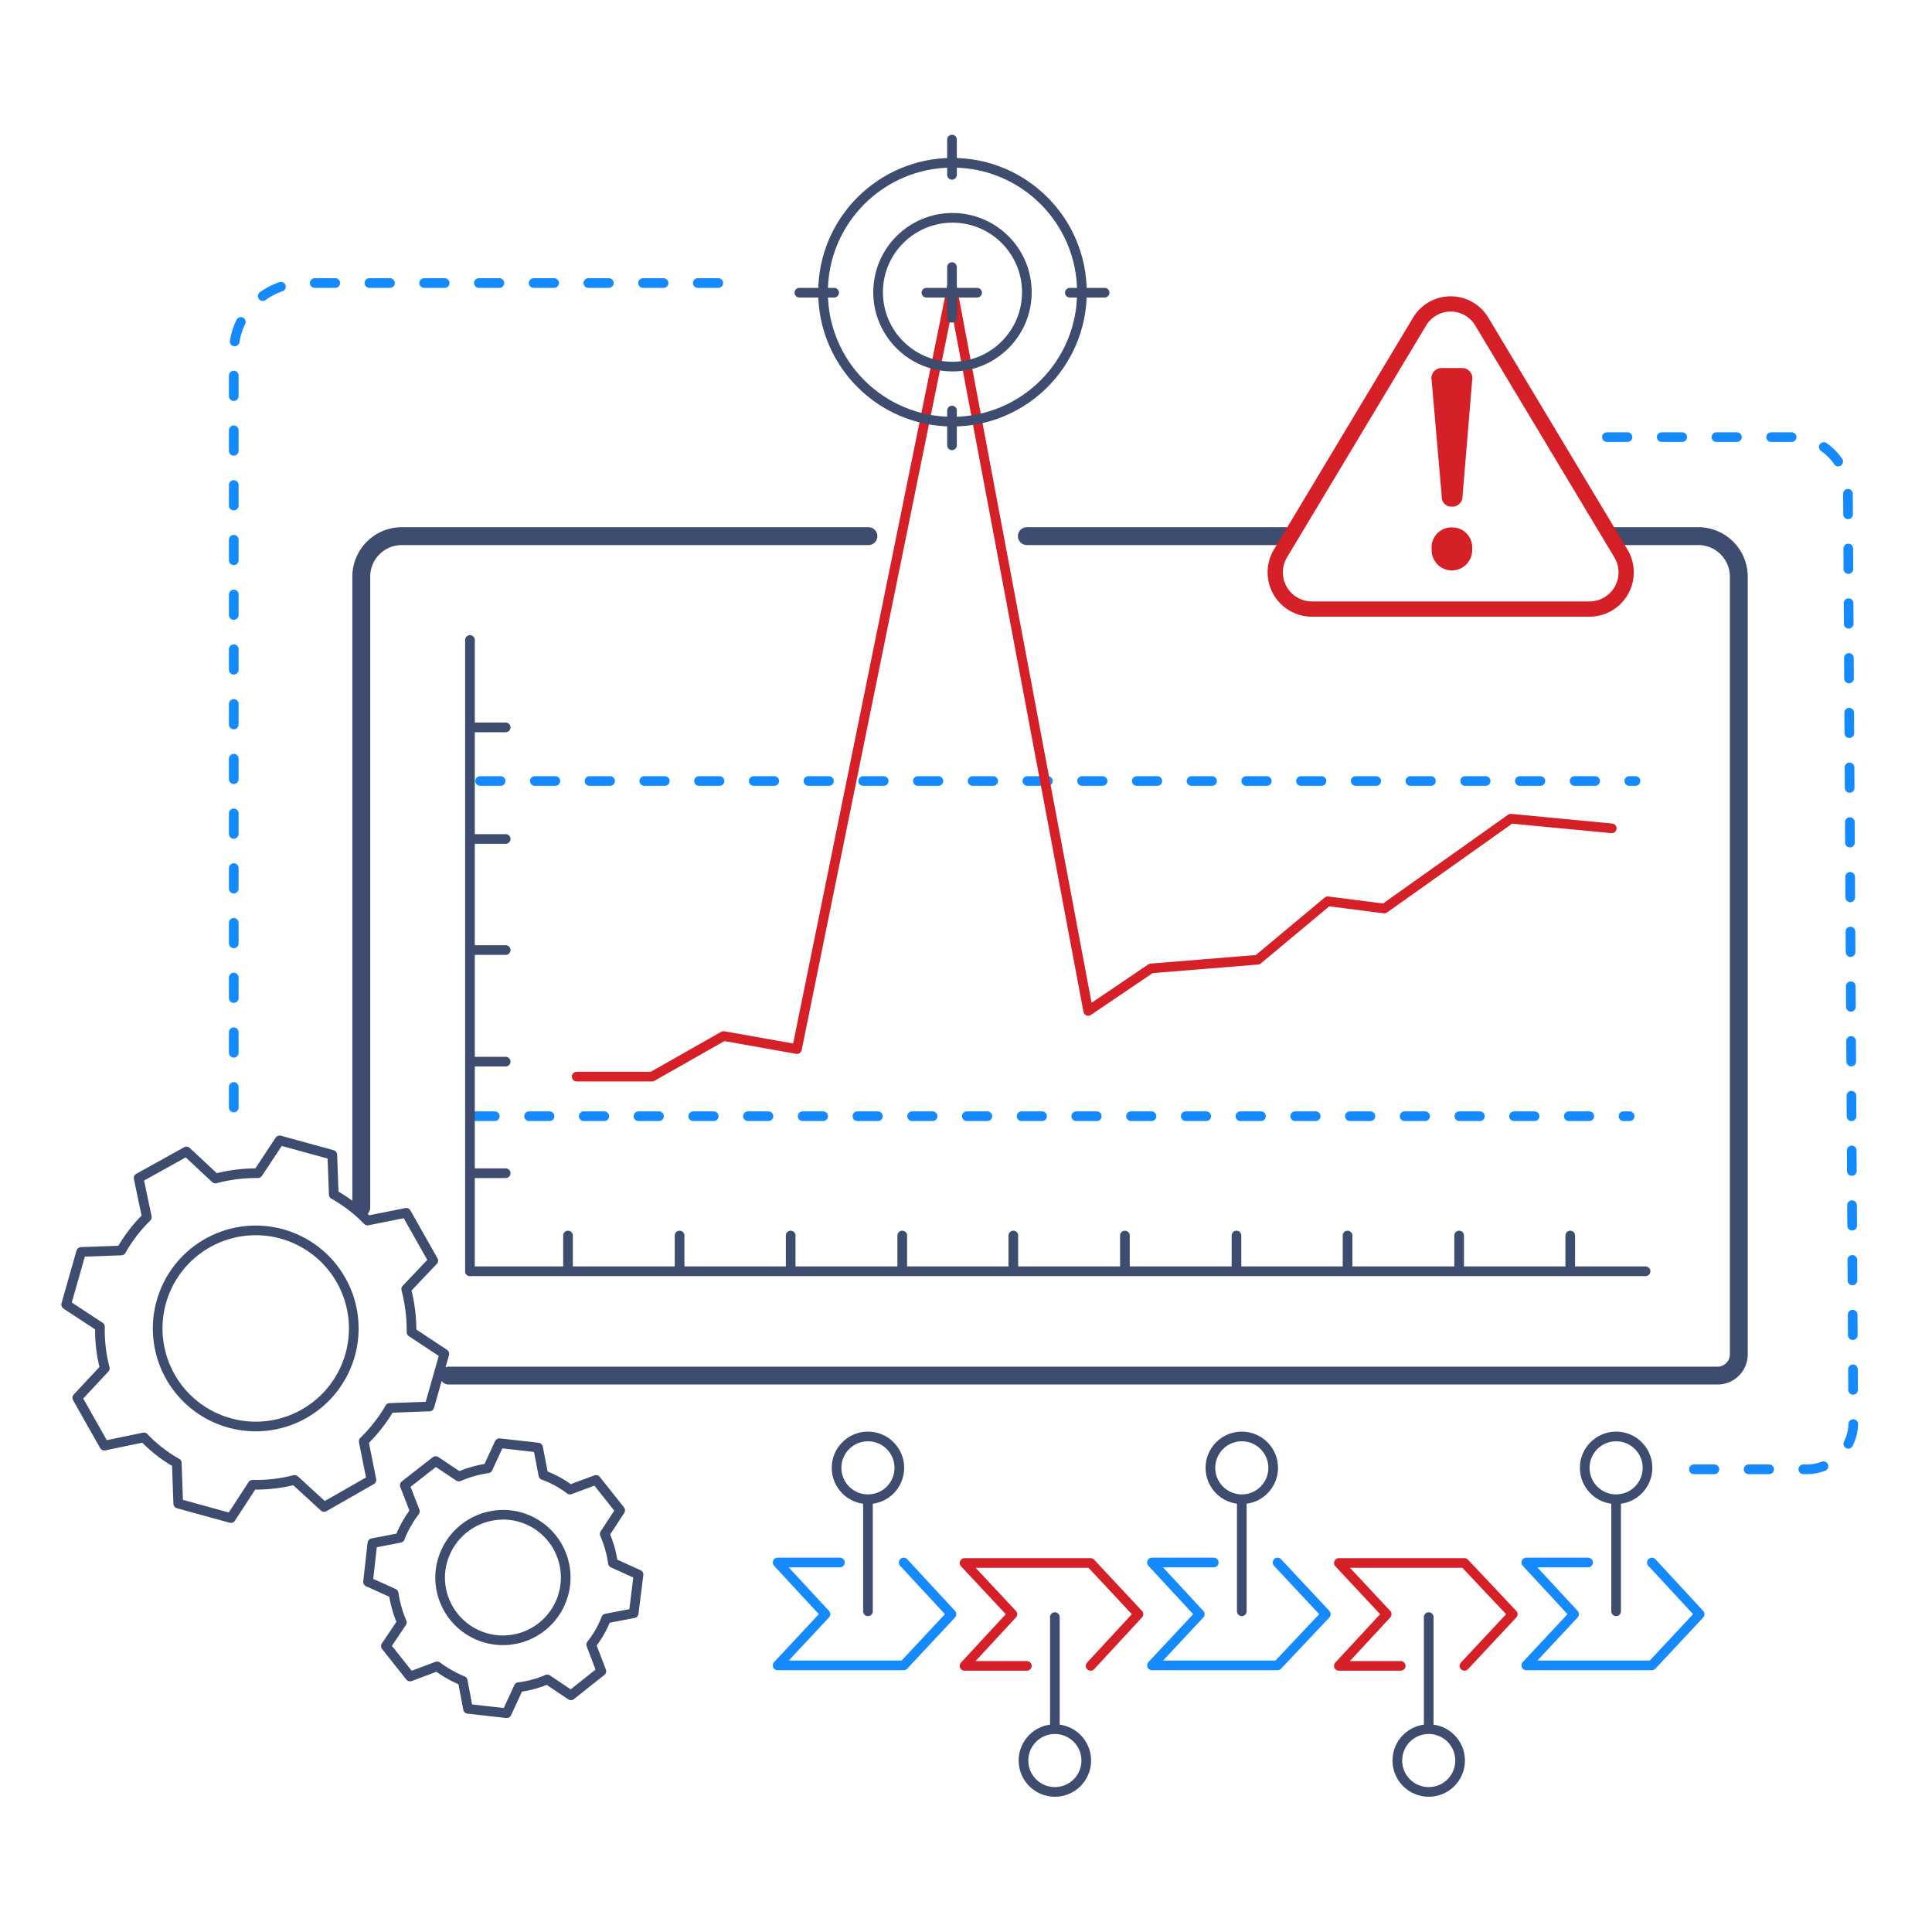 <svg xmlns="http://www.w3.org/2000/svg" viewBox="0 0 400 400"><defs><style>.cls-1,.cls-2,.cls-3,.cls-4,.cls-5,.cls-7{fill:none;stroke-linecap:round;stroke-linejoin:round;}.cls-1,.cls-3{stroke:#3e4c70;}.cls-1{stroke-width:3.7px;}.cls-2,.cls-7{stroke:#158aff;}.cls-2,.cls-3,.cls-4,.cls-7{stroke-width:2px;}.cls-2{stroke-dasharray:4.25 7.08;}.cls-4,.cls-5{stroke:#d62027;}.cls-5{stroke-width:3.16px;}.cls-6{fill:#d62027;}</style></defs><g id="dark-blue"><path class="cls-1" d="M334.4,111h17a8.4,8.4,0,0,1,8.6,8.2V280.4a4.4,4.4,0,0,1-4.4,4.4H92.9"/><path class="cls-1" d="M212.6,111h53.7"/><path class="cls-1" d="M74.8,250V119.2a8.4,8.4,0,0,1,8.5-8.2h96.5"/><line class="cls-2" x1="99.4" y1="161.7" x2="338.6" y2="161.7"/><line class="cls-2" x1="98.2" y1="231.1" x2="337.4" y2="231.1"/><line class="cls-3" x1="97.3" y1="263.2" x2="340.7" y2="263.2"/><line class="cls-3" x1="117.6" y1="255.8" x2="117.6" y2="263.1"/><line class="cls-3" x1="140.7" y1="255.8" x2="140.7" y2="263.1"/><line class="cls-3" x1="163.7" y1="255.8" x2="163.7" y2="263.1"/><line class="cls-3" x1="186.8" y1="255.8" x2="186.8" y2="263.1"/><line class="cls-3" x1="209.8" y1="255.8" x2="209.8" y2="263.1"/><line class="cls-3" x1="232.9" y1="255.8" x2="232.9" y2="263.1"/><line class="cls-3" x1="256" y1="255.8" x2="256" y2="263.1"/><line class="cls-3" x1="279" y1="255.8" x2="279" y2="263.1"/><line class="cls-3" x1="302.1" y1="255.8" x2="302.1" y2="263.1"/><line class="cls-3" x1="325.1" y1="255.8" x2="325.1" y2="263.1"/><line class="cls-3" x1="97.3" y1="263.2" x2="97.3" y2="132.5"/><line class="cls-3" x1="104.7" y1="242.9" x2="97.4" y2="242.9"/><line class="cls-3" x1="104.7" y1="219.8" x2="97.4" y2="219.8"/><line class="cls-3" x1="104.7" y1="196.7" x2="97.4" y2="196.7"/><line class="cls-3" x1="104.7" y1="173.7" x2="97.4" y2="173.7"/><line class="cls-3" x1="104.7" y1="150.6" x2="97.4" y2="150.6"/><polyline class="cls-4" points="197.1 59.4 225.3 209.3 238.3 200.5 260.4 198.7 274.9 186.6 286.6 188.1 312.8 169.5 333.7 171.5"/><polyline class="cls-4" points="119.4 222.9 135 222.9 149.8 214.5 165 217.2 197.1 59.4"/><path class="cls-5" d="M271.6,126.1h57.5a7.6,7.6,0,0,0,6.5-11.5l-28.8-48a7.5,7.5,0,0,0-12.9,0l-28.8,48A7.6,7.6,0,0,0,271.6,126.1Z"/><path class="cls-6" d="M296.4,78.7a2.1,2.1,0,0,1,2.1-2.5h4.2a2.1,2.1,0,0,1,2.1,2.5l-2,24.1a2.1,2.1,0,0,1-2.2,2.1,2,2,0,0,1-2.1-2.1Zm4.2,30.5a4.1,4.1,0,0,1,4.2,4.1v.6a4.2,4.2,0,0,1-8.4,0v-.6A4.1,4.1,0,0,1,300.6,109.2Z"/><path class="cls-3" d="M38.6,238.4l-9.9,5.5,1.7,8.1a31.7,31.7,0,0,0-5.3,6.9l-8.3.3-3.1,10.9,7,4.6a31.1,31.1,0,0,0,1,8.6L16,289.4l5.6,9.9,8.2-1.7a29,29,0,0,0,6.8,5.3l.3,8.4,10.9,3,4.5-6.9a32.3,32.3,0,0,0,8.7-1l6.1,5.6,9.8-5.6-1.6-8a32.2,32.2,0,0,0,5.4-6.9l8.2-.3L92,280.3l-6.8-4.5a33.9,33.9,0,0,0-1.1-8.9l5.6-5.9-5.6-9.9-8,1.6a30.5,30.5,0,0,0-7-5.4l-.3-8.2-10.9-3-4.5,6.8a33.2,33.2,0,0,0-8.8,1.1Zm32.1,26.8a20.3,20.3,0,1,1-27.8-7.8A20.3,20.3,0,0,1,70.7,265.2Z"/><path class="cls-3" d="M77.1,319.5l-.9,8,5.3,2.4a24.3,24.3,0,0,0,1.7,6l-3.3,4.9,5,6.3,5.6-2.1a25,25,0,0,0,5.3,3l1.1,5.8,8,.9,2.5-5.4a20.7,20.7,0,0,0,5.9-1.6l4.9,3.3,6.3-5-2.1-5.5a20.5,20.5,0,0,0,3.1-5.4l5.7-1.1,1-8-5.3-2.4a23.1,23.1,0,0,0-1.7-6l3.2-4.9-5-6.3-5.4,2a20.9,20.9,0,0,0-5.5-3l-1.1-5.7-8-.9L101,304a24.3,24.3,0,0,0-6,1.7l-4.8-3.2-6.4,5,2.1,5.4a22.9,22.9,0,0,0-3.1,5.5Zm28.6-5.8a13,13,0,1,1-14.5,11.5A13.1,13.1,0,0,1,105.7,313.7Z"/><polyline class="cls-7" points="187.1 323.5 197 334.2 187.1 344.8 161 344.8 170.9 334.2 161 323.5 173.9 323.5"/><line class="cls-3" x1="179.7" y1="333.6" x2="179.7" y2="311.1"/><circle class="cls-3" cx="179.7" cy="303.9" r="6.5"/><polyline class="cls-4" points="225.8 344.9 235.7 334.2 225.8 323.6 199.7 323.6 209.6 334.2 199.7 344.9 212.6 344.9"/><line class="cls-3" x1="218.4" y1="334.8" x2="218.4" y2="357.3"/><circle class="cls-3" cx="218.4" cy="364.5" r="6.5"/><polyline class="cls-7" points="264.5 323.5 274.5 334.2 264.5 344.8 238.5 344.8 248.4 334.2 238.5 323.5 251.3 323.5"/><line class="cls-3" x1="257.1" y1="333.6" x2="257.1" y2="311.1"/><circle class="cls-3" cx="257.1" cy="303.9" r="6.5"/><polyline class="cls-4" points="303.2 344.9 313.2 334.2 303.2 323.6 277.2 323.6 287.1 334.2 277.2 344.9 290 344.9"/><line class="cls-3" x1="295.8" y1="334.8" x2="295.8" y2="357.3"/><circle class="cls-3" cx="295.8" cy="364.5" r="6.5"/><polyline class="cls-7" points="342 323.5 351.9 334.2 342 344.8 316 344.8 325.9 334.2 316 323.5 328.8 323.5"/><line class="cls-3" x1="334.6" y1="333.6" x2="334.6" y2="311.1"/><circle class="cls-3" cx="334.6" cy="303.9" r="6.5"/><path class="cls-2" d="M350.7,304.2h23.4a9.6,9.6,0,0,0,9.6-9.6L382.6,102a11.6,11.6,0,0,0-11.5-11.5H325.8"/><path class="cls-2" d="M48.4,229.3V73.1A14.4,14.4,0,0,1,62.8,58.6h92.3"/><circle class="cls-3" cx="197.2" cy="60.5" r="15.4"/><circle class="cls-3" cx="197.2" cy="60.5" r="26.8"/><line class="cls-3" x1="202.3" y1="60.6" x2="191.8" y2="60.6"/><line class="cls-3" x1="228.7" y1="60.6" x2="221.5" y2="60.6"/><line class="cls-3" x1="165.5" y1="60.6" x2="172.7" y2="60.6"/><line class="cls-3" x1="197.1" y1="65.8" x2="197.1" y2="55.3"/><line class="cls-3" x1="197.1" y1="92.2" x2="197.1" y2="85"/><line class="cls-3" x1="197.1" y1="28.9" x2="197.1" y2="36.2"/></g></svg>